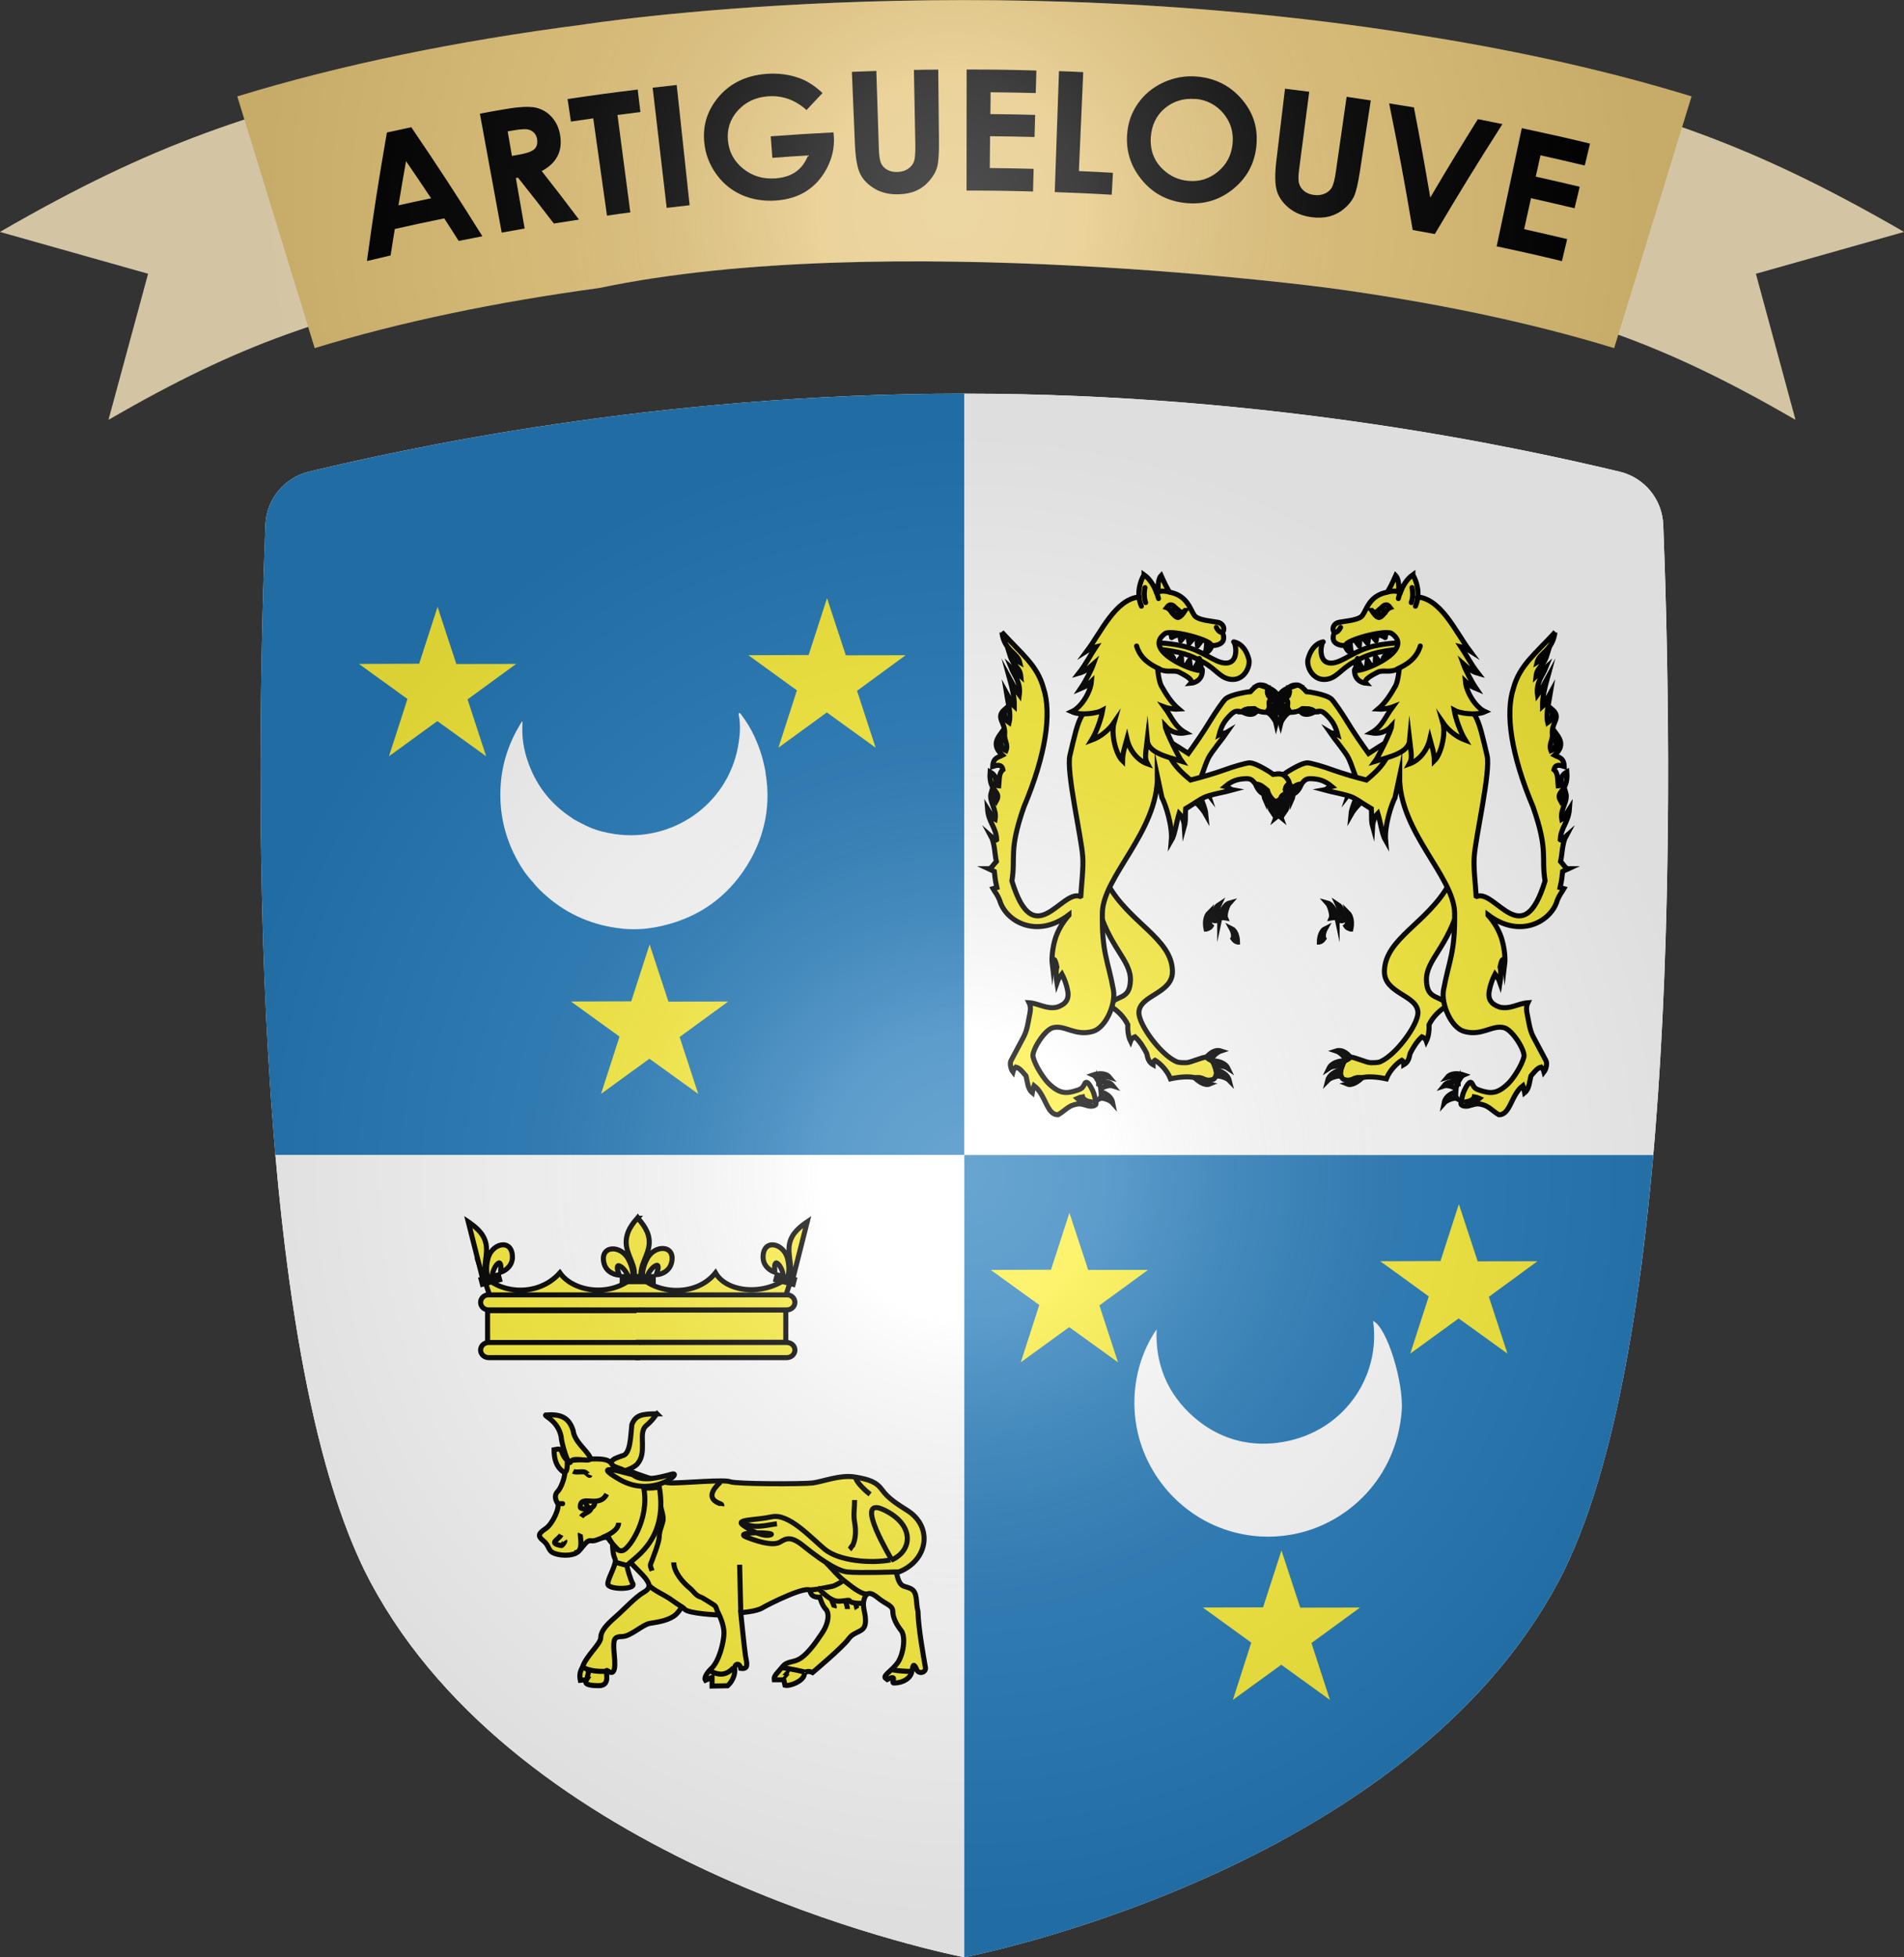 <?xml version="1.0" encoding="UTF-8"?><svg id="Website_Template" xmlns="http://www.w3.org/2000/svg" xmlns:xlink="http://www.w3.org/1999/xlink" viewBox="0 0 188.46 193.69"><rect x="0" y="0" width="188.46" height="193.69" fill="#333333" stroke="none"/><defs><radialGradient id="Dégradé_sans_nom_2" cx="95.45" cy="116.32" fx="95.45" fy="116.32" r="73.62" gradientUnits="userSpaceOnUse"><stop offset="0" stop-color="#fff" stop-opacity=".31"/><stop offset=".19" stop-color="#fff" stop-opacity=".25"/><stop offset=".6" stop-color="#6c6c6c" stop-opacity=".13"/><stop offset="1" stop-color="#000" stop-opacity=".13"/></radialGradient><radialGradient id="Dégradé_sans_nom_2-2" cx="94.23" cy="20.77" fx="94.23" fy="20.77" r="68.23" xlink:href="#Dégradé_sans_nom_2"/></defs><path d="m30.6,46.67c-2.46.59-4.23,2.74-4.33,5.26-.92,23.71-1.79,81.84,10.42,104.67,14.82,27.7,55.18,36.37,58.76,37.09,3.58-.72,43.93-9.39,58.76-37.09,12.21-22.83,11.35-80.96,10.42-104.67-.1-2.53-1.87-4.68-4.33-5.26-9.42-2.24-34.02-7.72-64.85-7.72s-55.43,5.48-64.85,7.72Z" style="fill:#fff;"/><path d="m95.45,38.95c-30.83,0-55.43,5.48-64.85,7.72-2.46.59-4.23,2.74-4.33,5.26-.54,13.75-1.05,39.07.99,62.37h68.19V38.95Z" style="fill:#267cbb;"/><path d="m27.26,114.3c1.48,16.89,4.3,32.71,9.43,42.3,14.82,27.7,55.18,36.37,58.76,37.09v-79.39H27.26Z" style="fill:#fff;"/><path d="m164.63,51.94c-.1-2.53-1.87-4.68-4.33-5.26-9.42-2.24-34.02-7.72-64.85-7.72v75.35h68.19c2.04-23.3,1.52-48.62.99-62.37Z" style="fill:#fff;"/><path d="m95.45,193.69s0,0,0,0c3.58-.72,43.93-9.39,58.76-37.09,5.13-9.59,7.95-25.42,9.43-42.3h-68.19v79.39Z" style="fill:#267cbb;"/><polygon points="105.85 120.02 107.71 125.67 113.63 125.67 108.82 129.18 110.66 134.81 105.83 131.33 101.04 134.81 102.87 129.14 98.07 125.67 104.03 125.65 105.85 120.02" style="fill:#fcef3c; fill-rule:evenodd;"/><polygon points="144.4 119.16 146.26 124.82 152.18 124.81 147.37 128.33 149.21 133.95 144.38 130.47 139.59 133.95 141.42 128.29 136.62 124.81 142.58 124.79 144.4 119.16" style="fill:#fcef3c; fill-rule:evenodd;"/><polygon points="126.84 153.43 128.7 159.09 134.62 159.08 129.81 162.59 131.64 168.22 126.82 164.74 122.03 168.22 123.85 162.55 119.06 159.08 125.02 159.06 126.84 153.43" style="fill:#fcef3c; fill-rule:evenodd;"/><polygon points="43.31 60.05 45.17 65.71 51.09 65.7 46.28 69.21 48.12 74.84 43.29 71.36 38.5 74.84 40.33 69.17 35.53 65.7 41.49 65.68 43.31 60.05" style="fill:#fcef3c; fill-rule:evenodd;"/><polygon points="81.86 59.19 83.72 64.85 89.64 64.84 84.83 68.36 86.67 73.99 81.84 70.5 77.05 73.99 78.88 68.32 74.08 64.84 80.04 64.82 81.86 59.19" style="fill:#fcef3c; fill-rule:evenodd;"/><polygon points="64.3 93.46 66.16 99.12 72.08 99.11 67.27 102.62 69.11 108.25 64.28 104.77 59.49 108.25 61.32 102.58 56.52 99.11 62.48 99.09 64.3 93.46" style="fill:#fcef3c; fill-rule:evenodd;"/><path d="m88.73,155.67c.36,1.54.71,1.19,1.42,1.54.71.36.47,1.3.71,2.25.04,1.68.57,4.57.73,5.5.16.54-.72.83-.9.15-.24-.47-.31-.43-.43.28-.12.71-.89,1.14-1.74,1.16-.45.06.47-.93-.7-.35l-.1-.08c-.49-.24.52-.73,1.12-1.56.59-.83.83-2.61.36-3.2-.47-.59-.83-1.3-.83-1.9s-.71-.71-1.42-1.3-1.19-.71-1.42.12c-.24.83.24,1.42.12,2.37-.12.95-1.07.71-1.66,1.54-.59.83-3.56,3.32-3.56,3.32,0,0-.71-.36-.83.24-.12.59-1.36,1.14-1.9,1.02l-.12-.54h-.95c-.06-.41.36-.71.83-1.3s1.07-.36,1.78-.83c.71-.47,1.42-1.42,2.13-2.49s.71-2.02.36-2.37-.59-1.19-.59-1.19c0,0-.83.12-.95-.59-.12-.71-4.15,1.3-4.74,1.66-.59.36-2.13.47-2.13.47,0,0,.36,3.56.47,4.27.12.71.36,1.36-.47,1.24-.12-.65-.71-.47-.59.18,0,.95-.71,1.54-.71,1.54l-1.54.03v-.86l-.66.29c-.12-.18.01-.58.54-1.12.83-.71,1.3-2.73,1.3-3.56s-.47-1.78-.47-1.78c0,0-3.08-.12-3.44-.59-.36-.47-.36.24-1.07.71s-1.66.59-2.37.71c-.71.12-1.9,1.3-2.73,1.3s-.83.36-.83,1.07.47,3.1-.59,2.33c-.47-.36.53,1.52-.95,1.46-.83,0-1.46-.12-1.16-.59l-.61.06c-.12-.59,0-.89.24-1.36.36-1.07,1.78-2.25,1.78-2.85s.47-1.19,1.42-2.02c.95-.83,2.02-2.02,2.85-2.49.83-.47.47-.95.12-1.42-.36-.47-3.2-3.2-3.56-3.79-.36-.59-1.19.24-1.78.12-.59-.12-.95,1.07-1.66,1.3-.71.24-1.66.12-2.13-.12-.47-.24-.36-.71-.95-1.19-.59-.47-.47-.71.24-1.19.71-.47,1.42-2.13,1.19-2.49s-.36-.83,0-1.19.71-1.42.71-1.9.36-1.19.83-1.19,2.96-.36,3.56.12c.59.47,4.74,2.13,6.16,2.13s5.22-.36,5.81-.12c.59.24,7.23.24,8.18.12.95-.12,2.73-.83,4.15-.59,1.42.24,2.13.47,2.73,1.3.59.83,1.54,1.42,2.49,2.02,2.61,1.66,2.02,5.1-1.07,6.16h0Z" style="fill:#fcef3c; fill-rule:evenodd; stroke:#000; stroke-miterlimit:10; stroke-width:.5px;"/><path d="m56.14,144.53c-.83-.83-.24-1.3-1.3-1.07,0,.95.24,1.66.83,2.13.59.47.47-.95.47-1.07h0Z" style="fill:#fcef3c; fill-rule:evenodd; stroke:#000; stroke-miterlimit:10; stroke-width:.5px;"/><path d="m88.26,154.37c2.13-.95,2.25-3.56-.83-4.98-3.08-1.42.95,5.1.83,4.98h0Z" style="fill:#fcef3c; fill-rule:evenodd; stroke:#000; stroke-miterlimit:10; stroke-width:.5px;"/><path d="m71.31,146.66c-.73.69-1.42,1.61-.07,2.13.16.06.23.08.21.25" style="fill:#fcef3c; fill-rule:evenodd; stroke:#000; stroke-miterlimit:10; stroke-width:.5px;"/><path d="m84.7,146.19c0,.46,1.03,1.39,1.42,1.69" style="fill:#fcef3c; fill-rule:evenodd; stroke:#000; stroke-miterlimit:10; stroke-width:.5px;"/><path d="m84.59,148.44c0,.85-.14,1.43,0,2.2.14.78.13,1.59-.18,2.28-.12.07-.19.29-.32.41" style="fill:#fcef3c; fill-rule:evenodd; stroke:#000; stroke-miterlimit:10; stroke-width:.5px;"/><path d="m66.69,154.61c0,.95.88,1.98,1.61,2.57.36.3.57.74,1.1.88.09.02,1.27.76,1.35.83.21.19.18.59.43.83" style="fill:#fcef3c; fill-rule:evenodd; stroke:#000; stroke-miterlimit:10; stroke-width:.5px;"/><path d="m64.2,156.86c.62.61,1.53.94,2.23,1.44.39.27.65.47,1.14.76" style="fill:#fcef3c; fill-rule:evenodd; stroke:#000; stroke-miterlimit:10; stroke-width:.5px;"/><path d="m81.8,154.67c.58.58,1.15,1.31,1.82,1.81.52.39,1.54,1.3,2.2,1.26" style="fill:#fcef3c; fill-rule:evenodd; stroke:#000; stroke-miterlimit:10; stroke-width:.5px;"/><path d="m79.96,157.34c.85,0,1.65-.22,2.47-.37.15-.03,1.04-.47,1-.6" style="fill:#fcef3c; fill-rule:evenodd; stroke:#000; stroke-miterlimit:10; stroke-width:.5px;"/><path d="m80.91,157.1c.53.53,1.14,1.13,1.75,1.31.54.16,1.38-.17,1.43,0,.06.19.69.25.9.25.02,0,.48,0,.42,0" style="fill:#fcef3c; fill-rule:evenodd; stroke:#000; stroke-miterlimit:10; stroke-width:.5px;"/><path d="m82.33,158.28c0,.28.3.61.24.84" style="fill:#fcef3c; fill-rule:evenodd; stroke:#000; stroke-miterlimit:10; stroke-width:.5px;"/><path d="m83.64,158.4c.12.23.24.59.24.83" style="fill:#fcef3c; fill-rule:evenodd; stroke:#000; stroke-miterlimit:10; stroke-width:.5px;"/><path d="m84.73,158.73c0,.08.05.4.1.48" style="fill:#fcef3c; fill-rule:evenodd; stroke:#000; stroke-miterlimit:10; stroke-width:.5px;"/><path d="m65.37,148.75c0,.56.38,1.26.24,1.81s-.35.94-.36,1.52c0,.53-.64,2.15-.84,2.67-.09.22.06.47.13.69" style="fill:#fcef3c; fill-rule:evenodd; stroke:#000; stroke-miterlimit:10; stroke-width:.5px;"/><path d="m61.23,150.69c0,.75-1.04,1.24-1.64,1.47" style="fill:#fcef3c; fill-rule:evenodd; stroke:#000; stroke-miterlimit:10; stroke-width:.5px;"/><path d="m60.05,147.85c-.75,1.51-2.65-.1-2.61,1.31,0,.23,1.46.35,1.43-.49" style="fill:#fcef3c; fill-rule:evenodd; stroke:#000; stroke-miterlimit:10; stroke-width:.5px;"/><path d="m58.51,149.15c0,.54-.66.49-.97.96" style="fill:#fcef3c; fill-rule:evenodd; stroke:#000; stroke-miterlimit:10; stroke-width:.5px;"/><path d="m56.73,145.6c.34.17.98-.06,1.24.12.14.09.38.39.44.24" style="fill:#fcef3c; fill-rule:evenodd; stroke:#000; stroke-miterlimit:10; stroke-width:.5px;"/><path d="m55.19,148.8c.33,0,.76,0,.75,0" style="fill:#fcef3c; fill-rule:evenodd; stroke:#000; stroke-miterlimit:10; stroke-width:.5px;"/><path d="m56.85,153.66c1.01,0,.52-1.75.59-1.9" style="fill:#fcef3c; fill-rule:evenodd; stroke:#000; stroke-miterlimit:10; stroke-width:.5px;"/><path d="m55.54,151.88c-.26.51-1.34.82.03,1.07.07.01.39-.39.33-.48" style="fill:#fcef3c; fill-rule:evenodd; stroke:#000; stroke-miterlimit:10; stroke-width:.5px;"/><line x1="73.32" y1="159.47" x2="73.21" y2="154.84" style="fill:#fcef3c; stroke:#000; stroke-miterlimit:10; stroke-width:.5px;"/><path d="m88.14,154.37c-1.9.36-5.1.12-6.52-1.07-1.42-1.19-3.56-3.56-5.22-3.2-1.66.36-3.67.24-2.85.83.83.59,2.02,1.19,2.73.95.71-.24-3.91-.36-2.37.24s2.73.83,3.32.47c.59-.36,1.07-.59,2.25.36,1.19.95,3.2,2.49,4.39,2.61,1.19.12,4.74,0,4.74,0h.29" style="fill:#fcef3c; fill-rule:evenodd; stroke:#000; stroke-miterlimit:10; stroke-width:.5px;"/><path d="m73.44,150.69c1.24.62,2.25.26,3.46.1" style="fill:#fcef3c; fill-rule:evenodd; stroke:#000; stroke-miterlimit:10; stroke-width:.5px;"/><path d="m63.72,147.26c.59,3.08-1.42,5.93-2.02,6.16-.59.24-1.07-.59-1.07-.59,0,0,0,.95.24,1.42.24.47-.71,1.9-.71,2.49s2.73.59,2.49,0c-.24-.36-.59-1.66-.59-1.78.24-.59,4.15-2.25,3.2-7.82-.36.12-.95.12-1.54.12h0Z" style="fill:#fcef3c; fill-rule:evenodd; stroke:#000; stroke-miterlimit:10; stroke-width:.5px;"/><path d="m88.38,165.25c.51.1,1.27.15,1.78.15" style="fill:#fcef3c; fill-rule:evenodd; stroke:#000; stroke-miterlimit:10; stroke-width:.5px;"/><path d="m77.47,165.99c.12.1.52-.61.69-.54" style="fill:#fcef3c; fill-rule:evenodd; stroke:#000; stroke-miterlimit:10; stroke-width:.5px;"/><path d="m77.47,165.04c.19,0,2.39.4,2.33.5" style="fill:#fcef3c; fill-rule:evenodd; stroke:#000; stroke-miterlimit:10; stroke-width:.5px;"/><path d="m70.36,165.39c.95.47,1.58.34,2.26-.36" style="fill:#fcef3c; fill-rule:evenodd; stroke:#000; stroke-miterlimit:10; stroke-width:.5px;"/><path d="m57.79,165.04c.67.34,1.41.36,2.14.36" style="fill:#fcef3c; fill-rule:evenodd; stroke:#000; stroke-miterlimit:10; stroke-width:.5px;"/><path d="m58.15,165.16c.23.47-.07.59,0,.96" style="fill:#fcef3c; fill-rule:evenodd; stroke:#000; stroke-miterlimit:10; stroke-width:.5px;"/><line x1="60.94" y1="154.61" x2="62" y2="154.9" style="fill:#fcef3c; stroke:#000; stroke-miterlimit:10; stroke-width:.5px;"/><path d="m62.66,145.95c.83.71,2.49.3,3.79-.06,1.3-.36-1.78,2.43-5.1.53-3.32-1.9,1.19-.47,1.3-.47h0Z" style="fill:#fcef3c; fill-rule:evenodd; stroke:#000; stroke-miterlimit:10; stroke-width:.5px;"/><path d="m65.03,139.91c-1.48,0-2.13.12-2.49,1.07-.12,1.07-.12,2.96-.95,3.08-.65.24-1.07.36-1.07.71,0,.41,1.01.53,1.3.77.47-.12,1.07-.41,1.3-.71.47-.59.47-1.19.47-1.96,0-.59-.12-1.36.36-1.78.71-.59.95-1.07,1.07-1.19h0Z" style="fill:#fcef3c; fill-rule:evenodd; stroke:#000; stroke-miterlimit:10; stroke-width:.5px;"/><path d="m54,140.03c1.42-.12,2.31.18,2.73,1.54.12,1.07,1.3,1.9,1.66,2.61.36.71-1.66-.12-1.9.47-.24.59-.95-2.02-.95-2.49-.3-1.54-1.66-2.02-1.54-2.13h0Z" style="fill:#fcef3c; fill-rule:evenodd; stroke:#000; stroke-miterlimit:10; stroke-width:.5px;"/><path d="m57.91,148.62c.18.41.36.6.36.6" style="fill:#fcef3c; fill-rule:evenodd; stroke:#000; stroke-miterlimit:10; stroke-width:.5px;"/><polyline points="63.4 132.97 48.26 132.97 48.26 129.7 63.4 129.7" style="fill:#fcef3c; fill-rule:evenodd; stroke:#000; stroke-linecap:round; stroke-linejoin:round; stroke-width:.5px;"/><polyline points="63 132.83 77.78 132.83 77.78 129.64 63 129.64" style="fill:#fcef3c; fill-rule:evenodd; stroke:#000; stroke-linecap:round; stroke-linejoin:round; stroke-width:.5px;"/><path d="m62.97,129.63h14.9c.45,0,.81-.33.81-.75s-.36-.75-.81-.75h-14.9" style="fill:#fcef3c; fill-rule:evenodd; stroke:#000; stroke-linecap:round; stroke-linejoin:round; stroke-width:.5px;"/><path d="m62.97,134.35h14.9c.45,0,.81-.33.81-.75s-.36-.75-.81-.75h-14.9" style="fill:#fcef3c; fill-rule:evenodd; stroke:#000; stroke-linecap:round; stroke-linejoin:round; stroke-width:.5px;"/><path d="m63.28,129.63h-14.9c-.45,0-.81-.33-.81-.75s.36-.75.81-.75h14.9" style="fill:#fcef3c; fill-rule:evenodd; stroke:#000; stroke-linecap:round; stroke-linejoin:round; stroke-width:.5px;"/><path d="m63.28,134.35h-14.9c-.45,0-.81-.33-.81-.75s.36-.75.81-.75h14.9" style="fill:#fcef3c; fill-rule:evenodd; stroke:#000; stroke-linecap:round; stroke-linejoin:round; stroke-width:.5px;"/><path d="m48.45,128.14h29.35l.72-2.18c-2.35,2.36-6.52,2.08-7.7,0-2.08,2.61-6.41,1.99-7.7,0-2.28,2.55-6.33,1.97-7.7,0-2.3,2.57-6.31,1.97-7.7,0l.73,2.18Z" style="fill:#fcef3c; fill-rule:evenodd; stroke:#000; stroke-miterlimit:10; stroke-width:.5px;"/><path d="m63.58,126.31c.01-.6.16-1.15.44-1.68.72-1.52,2.92-1.48,2.44.37-.18.68-.79,1.09-1.51,1.15.05-.18.34-.82.11-.94-.37.01-.83.65-.94.96-.02.04-.01.09-.03.14" style="fill:#fcef3c; fill-rule:evenodd; stroke:#000; stroke-miterlimit:10; stroke-width:.5px;"/><path d="m62.67,126.35c-.01-.6-.16-1.15-.44-1.68-.72-1.52-2.92-1.48-2.44.37.18.68.79,1.09,1.51,1.15-.05-.18-.34-.82-.11-.94.37.01.83.65.94.96.02.04.01.09.03.14" style="fill:#fcef3c; fill-rule:evenodd; stroke:#000; stroke-miterlimit:10; stroke-width:.5px;"/><path d="m63.08,120.56c-.76.82-1.27,1.77-1.05,2.88.12.61.42,1.18.62,1.77.13.37.16.76.15,1.15h.64c-.03-.39.04-.77.15-1.15.2-.59.5-1.16.62-1.77.23-1.15-.31-2.01-1.05-2.87l-.04-.06-.04.05Z" style="fill:#fcef3c; fill-rule:evenodd; stroke:#000; stroke-miterlimit:10; stroke-width:.5px;"/><rect x="61.59" y="126.33" width="3.07" height=".5" style="fill:#fcef3c; stroke:#000; stroke-miterlimit:10; stroke-width:.5px;"/><path d="m48.27,126.41c-.14-.58-.14-1.16,0-1.74.31-1.65,2.45-2.18,2.45-.26,0,.71-.48,1.25-1.17,1.5,0-.19.12-.88-.14-.94-.35.11-.64.84-.67,1.17,0,.05.01.09,0,.14" style="fill:#fcef3c; fill-rule:evenodd; stroke:#000; stroke-miterlimit:10; stroke-width:.5px;"/><path d="m47.78,126.56l.37-.08c-.13-.37-.16-.76-.15-1.15.04-.63.19-1.25.15-1.87-.07-1.17-.82-1.87-1.74-2.51l-.06-.04,1.43,5.65Z" style="fill:#fcef3c; fill-rule:evenodd; stroke:#000; stroke-miterlimit:10; stroke-width:.5px;"/><rect x="47.65" y="126.37" width="1.76" height=".5" transform="translate(-30.63 16.53) rotate(-14.75)" style="fill:#fcef3c; stroke:#000; stroke-miterlimit:10; stroke-width:.5px;"/><path d="m77.98,126.41c.14-.58.14-1.16,0-1.74-.31-1.65-2.45-2.18-2.45-.26,0,.71.48,1.25,1.17,1.5,0-.19-.12-.88.14-.94.35.11.64.84.67,1.17,0,.05-.01.09,0,.14" style="fill:#fcef3c; fill-rule:evenodd; stroke:#000; stroke-miterlimit:10; stroke-width:.5px;"/><path d="m78.47,126.56l-.37-.08c.13-.37.16-.76.15-1.15-.04-.63-.19-1.25-.15-1.87.07-1.17.82-1.87,1.74-2.51l.06-.04-1.43,5.65Z" style="fill:#fcef3c; fill-rule:evenodd; stroke:#000; stroke-miterlimit:10; stroke-width:.5px;"/><rect x="77.47" y="125.74" width=".5" height="1.76" transform="translate(-64.52 169.55) rotate(-75.25)" style="fill:#fcef3c; stroke:#000; stroke-miterlimit:10; stroke-width:.5px;"/><path d="m143.45,87.47c-2.15,3.89-6.36,5.39-6.42,8.64-.04,2.24,3.28,2.34,3.32,4.09.02,1.19-2.13,4.15-3.69,4.85-.26.13-.71.11-1.01.11-.4,0-1.66-.59-1.97-.54-.21.12-.31.21-.51.3-.27.22-.4.8-.5,1.15-.06.23.13.68.35.75.4.14.68.07,1.04-.1.24-.11.53.01.78-.07.49-.16,1.53-.08,2.38.11.35-.9,1.14-1.61,1.54-1.84.14.07.19.33.19.44.58-.33.54-.95.65-1.16.24-.46.62-1.13,1.14-1.6.17.06.36.2.44.43.22-.44.3-1.11.27-1.63.38-.77,1.06-1.47,1.87-1.9-.71-1.08-2.07-.46-2.13-2.47-.07-2.07,2.17-3.25,3.31-7.69.23-.57,1.23-.87-1.05-1.88Z" style="fill:#fcef3c; fill-rule:evenodd; stroke:#000; stroke-miterlimit:10; stroke-width:.5px;"/><path d="m133.66,104.62c-.16.14-.28.29-.48.29-.01-.27-.55-.79-.92-.91.52-.17,1.05.18,1.4.61Z" style="fill:#fcef3c; fill-rule:evenodd; stroke:#000; stroke-miterlimit:10; stroke-width:.5px;"/><path d="m133.11,104.98c-.16.21-.22.4-.3.62-.18-.18-.93-.12-1.26.1.26-.54,1.04-.74,1.56-.72Z" style="fill:#fcef3c; fill-rule:evenodd; stroke:#000; stroke-miterlimit:10; stroke-width:.5px;"/><path d="m132.73,105.88c-.05.29-.06.45.02.64-.21-.13-1.05.1-1.33.39.15-.59.81-.92,1.31-1.03Z" style="fill:#fcef3c; fill-rule:evenodd; stroke:#000; stroke-miterlimit:10; stroke-width:.5px;"/><path d="m134.82,106.65c-.22-.01-.46-.06-.72.07-.03.25-.4.48-.73.56.43.18,1.11-.26,1.45-.63Z" style="fill:#fcef3c; fill-rule:evenodd; stroke:#000; stroke-miterlimit:10; stroke-width:.5px;"/><path d="m141.19,74.05c-1.3-1.65-.13-3.14-5.73.51-.75-1.04-1.47-2.08-2.15-3.2-.42-.69-1.29-1.99-1.54-2.2-.57-.48-2.41-.72-2.46-.72-.34-.36-.66-.75-1.15-.65-.21.02-.45.09-.58.26,0,.16,0,.24.03.38.05.29-.21.58-.36.75.28.24.2.5.15.75.05.24.17.41.29.56.49,0,.81-.07,1.22-.37.47-.01,1.07.09,1.2.33.45-.07.68-.21,1.18.3.52.52.87.97,1.12,1.96-.38-.2-.54-.11-.79-.26.4.59,1.54,1.94,1.85,2.56.34.68.79,2.15.82,2.2-.26.46-.65.87-.83,1.43.31-.4.73-.61,1.11-.65-.26.87-.8,1.91-.86,2.65.7-1.25,2.42-2.43,3.05-2.72l4.42-3.87Z" style="fill:#fcef3c; fill-rule:evenodd; stroke:#000; stroke-miterlimit:10; stroke-width:.5px;"/><path d="m127.58,68.06c.04.22.1.41.02.62-.22-.11-.87.2-1.13.52.1-.6.61-.98,1.11-1.14Z" style="fill:#fcef3c; fill-rule:evenodd; stroke:#000; stroke-miterlimit:10; stroke-width:.5px;"/><path d="m127.27,69.17c.23.2.22.4.17.63-.24-.06-.87.37-1.07.74,0-.61.44-1.1.9-1.37Z" style="fill:#fcef3c; fill-rule:evenodd; stroke:#000; stroke-miterlimit:10; stroke-width:.5px;"/><path d="m127.41,69.92c.09.27.18.4.28.56-.24.02-.84.72-.94,1.14-.16-.58.28-1.29.65-1.69Z" style="fill:#fcef3c; fill-rule:evenodd; stroke:#000; stroke-miterlimit:10; stroke-width:.5px;"/><path d="m130.13,70.44c-.12-.16-.28-.23-.49-.27-.09.23-.51.36-.85.34.37.31.91.18,1.33-.07Z" style="fill:#fcef3c; fill-rule:evenodd; stroke:#000; stroke-miterlimit:10; stroke-width:.5px;"/><path d="m153.94,62.55c-1.94,2.14-3.53,3.28-4.14,5.56-.8,2.44-.28,6.48,1.95,11.76,1.52,4.36.79,4.88,1.18,7.31-2.18,7.17-4.87.85-6.74,1.52-.03-.02-.05-.04-.08-.05-.07-1.26-.27-2.69-.19-3.87.12-1.89,1.65-8.44,1.27-10.02-.89-3.77-1.09-5.06-3.49-5.05l-5.49,1.8c-.41,3.12-1.13,4.18-2.96,5.68-1.16-.3-2.29-.62-3.44-1.03-.7-.26-2.1-.68-2.41-.67-.71.02-2.3,1.1-2.34,1.14-.47-.05-.93-.13-1.26.28-.15.17-.31.38-.32.6.09.12.13.18.23.28.19.2.15.61.12.84.35,0,.43.25.52.48.17.15.35.2.53.24.39-.34.61-.62.76-1.14.36-.33.89-.68,1.13-.57.32-.36.42-.63,1.1-.58.69.05,1.22.16,1.95.77-.41.1-.49.29-.77.34.64.18,2.27.46,2.85.74.64.3,1.8,1.15,1.84,1.16.05.54-.04,1.14.12,1.71.03-.53.24-.99.52-1.28.27.86.4,2.06.77,2.69-.13-1.47.58-3.6.93-4.26l.45-2.11c-.04,5.49,5.38,9.9,5.45,13.53.05,3.99-.55,4.63-1.1,7.63-.25,1.37.75,3.71,2.02,4.08,1.78.52,2.82-.69,4-.35.83.24,2.09,2.28,1.94,2.88-.23.92-1.1,2.19-1.53,2.61-1.11,1.09-1.8,1.05-2.91.67-.45-.15-.5-.3-.69-.65-.22-.42-.63.4-.72.6-.03.06-.05.11-.08.16-.15.32-.23.8-.3,1.14-.09.38.53.38.76.32.62-.15.74-.31,1.45-.1.55.16.92.59,1.39.88.05.03.1.06.15.09,1.14.04,1.2-1.97,2.38-2.87.07.19.14.43.18.69.46-.37.48-1.17.62-1.66.3-.34.59-.77,1-.87.15.15.23.25.29.48.24-.31.32-.9.19-1.12-.32-.6-1.06-2-1.26-2.37-.32-.62-.42-1.32-.55-2-.09-.45-.2-.91.02-1.36-.98.07-1.69.65-2.72.45-.5-.15-1.3-.5-1.11-1.57.14-.79.38-1.32.58-1.71.14.18.35.42.5.86.09-.53.11-1.19,0-1.56.04-.2.15-.69.27-.76.1.13.17.27.19.45.06-.49,0-1.39-.25-2.32-.25-.93-.82-1.87-1.4-2.5v-.04c3.2,2.43,6.25.63,6.84-1.4.27-.67.45-.8.67-1.19l-.38-.11c.22-.96.18-1.1.25-1.59l.58-.27c-.29,0-.49-.42-.78-.72.18-.84.16-1.82.54-2.52-.21.18-.45.49-.57.38.05-1.27.81-1.68.91-3.11-.25.38-.4.91-.76,1.09-.19-1.06.66-1.75.39-2.66l-.5.85c-.6-1.05.78-.82.61-2.89-1.02.57-.21,1.34-.86,1.38-.07-.57.03-1.24-.41-1.6.12-.62.66-.43,1.01-.32-.04-.9-.56-.89-.96-1.11.95-.86.63-1.51.18-2.13-.08.61.17,1.4-.53,1.68-.26-.65.2-1,.13-1.67-.1-1.14.95-1.6-.02-2.43.05.59.08.97-.43,1.32-.22-.89.11-1.96.27-2.97-.26.46-.46,1.06-.79,1.36-.02-.89.22-1.84.48-2.79-.32.58-.63,1.21-.97,1.66-.16-1.25.48-1.86.82-2.71l-.97.87c.1-.95.71-.9,1.09-2.13-.36.33-.7.6-.99.76.23-.98,1.53-1.14,1.77-2.98Z" style="fill:#fcef3c; fill-rule:evenodd; stroke:#000; stroke-miterlimit:10; stroke-width:.5px;"/><path d="m125.49,77.51c.15.15.3.25.35.48-.23.07-.58.76-.61,1.19-.25-.54-.05-1.2.25-1.67Z" style="fill:#fcef3c; fill-rule:evenodd; stroke:#000; stroke-miterlimit:10; stroke-width:.5px;"/><path d="m125.84,78.61c.29,0,.39.17.48.38-.22.12-.49.9-.44,1.33-.34-.48-.25-1.18-.03-1.7Z" style="fill:#fcef3c; fill-rule:evenodd; stroke:#000; stroke-miterlimit:10; stroke-width:.5px;"/><path d="m126.37,79.1c.22.15.35.19.53.25-.18.18-.27,1.15-.12,1.54-.44-.35-.48-1.22-.41-1.79Z" style="fill:#fcef3c; fill-rule:evenodd; stroke:#000; stroke-miterlimit:10; stroke-width:.5px;"/><path d="m128.8,77.63c-.19-.04-.35.02-.53.12.05.25-.21.64-.48.86.46,0,.82-.49,1.01-.98Z" style="fill:#fcef3c; fill-rule:evenodd; stroke:#000; stroke-miterlimit:10; stroke-width:.5px;"/><path d="m133.7,91.94c-.19-.07-.37-.11-.48-.29.2-.16.28-.95.17-1.36.41.4.44,1.09.32,1.65Z" style="fill:#fcef3c; fill-rule:evenodd; stroke:#000; stroke-miterlimit:10; stroke-width:.5px;"/><path d="m133,91.07c-.27.12-.42,0-.57-.15.16-.2.15-1.04-.03-1.42.47.3.62.98.6,1.56Z" style="fill:#fcef3c; fill-rule:evenodd; stroke:#000; stroke-miterlimit:10; stroke-width:.5px;"/><path d="m132.35,90.84c-.26-.05-.39-.03-.57,0,.11-.24-.13-1.18-.4-1.48.52.14.85.92.97,1.49Z" style="fill:#fcef3c; fill-rule:evenodd; stroke:#000; stroke-miterlimit:10; stroke-width:.5px;"/><path d="m130.59,93.22c.19-.04.32-.16.45-.34-.13-.21-.02-.68.16-1-.42.2-.6.8-.61,1.34Z" style="fill:#fcef3c; fill-rule:evenodd; stroke:#000; stroke-miterlimit:10; stroke-width:.5px;"/><path d="m138.9,63.61s-1.9-.03-3.58.51-2.8,1.69-3.83,1.47-.73-1.94-.52-2.07c0,0-1.08.09-1.5,1.71-.18.71.43,2.03,1.61,2.01,1.18-.02,1.59-1.02,2.93-1.73,1.22-.65,2.04-1.05,4.98-1.32l-.09-.59Z" style="fill:#fcef3c; fill-rule:evenodd; stroke:#000; stroke-linecap:round; stroke-linejoin:round; stroke-width:.5px;"/><path d="m134.28,66.22s-.23-.47.09-1.06c0,0,.21.75.71,1.19,0,0-.59.43-.8-.13Z" style="fill:#fcef3c; fill-rule:evenodd; stroke:#000; stroke-linecap:round; stroke-linejoin:round; stroke-width:.5px;"/><path d="m135.22,66.31l.12-1.01s.41.73.64.82l-.76.19Z" style="fill:#fcef3c; fill-rule:evenodd; stroke:#000; stroke-linecap:round; stroke-linejoin:round; stroke-width:.5px;"/><polygon points="136.15 64.97 136.85 65.89 136.09 66.14 136.09 66.14 136.15 64.97" style="fill:#fcef3c; fill-rule:evenodd; stroke:#000; stroke-linecap:round; stroke-linejoin:round; stroke-width:.5px;"/><path d="m136.94,65.61s-.12-.45.06-.62c.18-.18.25-.42.25-.42,0,0,.45.44.45.72l-.73.31" style="fill:#fcef3c; fill-rule:evenodd; stroke:#000; stroke-linecap:round; stroke-linejoin:round; stroke-width:.5px;"/><path d="m133.14,63.88s.08.53.66.77c0,0-.25-.73-.1-1.43,0,0-.7.08-.56.67Z" style="fill:#fcef3c; fill-rule:evenodd; stroke:#000; stroke-linecap:round; stroke-linejoin:round; stroke-width:.5px;"/><path d="m133.91,63.09l.64.85s.05-.96.19-1.18l-.83.33Z" style="fill:#fcef3c; fill-rule:evenodd; stroke:#000; stroke-linecap:round; stroke-linejoin:round; stroke-width:.5px;"/><path d="m136.34,62.43s.12.44.36.48.41.19.41.19c0,0,.16-.65.02-.88l-.76.2" style="fill:#fcef3c; fill-rule:evenodd; stroke:#000; stroke-linecap:round; stroke-linejoin:round; stroke-width:.5px;"/><polygon points="135.38 63.68 135.54 62.6 134.72 62.9 134.72 62.9 135.38 63.68" style="fill:#fcef3c; fill-rule:evenodd; stroke:#000; stroke-linecap:round; stroke-linejoin:round; stroke-width:.5px;"/><polygon points="136.21 63.41 136.37 62.34 135.55 62.63 135.55 62.63 136.21 63.41" style="fill:#fcef3c; fill-rule:evenodd; stroke:#000; stroke-linecap:round; stroke-linejoin:round; stroke-width:.5px;"/><path d="m139.85,56.87c-.64.45-1.02,1.19-1.23,1.72-.06-.02-.12-.04-.19-.05.12-1.19-.28-1.59-.28-1.59,0,0-.07.15-.28.62s-.54,1.02-.54,1.02c-.12.03-.24.06-.38.1-1.64.5-1.75,2-2.23,2.35-.48.35-1.52.42-2.17.54s-.75.84-.44.98c-.05.08-.21.38-.13.74.14.58,1.17.68,1.24.49.19-.49,3.72-1.46,4.5-1.12,2.16,1.48-1.72,3.37-3.19,3.66-.38.09-.3-.17-.3-.17,0,0-.16-.05-.16.18-.01,1.2,1.15,1.28,1.15,1.28-.32-.36.64-.84,1.15-1.1.52-.26,1.17.09,1.97-.31.05,0,.11-.01.16-.02-.07.56-.13,1.13-.35,1.65-.48.86-1.03,1.73-1.76,2.34.35.03,1.03-.06,1.45-.22-.75,1.01-.99,1.91-2.12,2.56.68.13,1.43-.01,2.03-.68-.05.52-1.38,3.15-1.64,3.5,1.51-.46,3.31-.85,3.42-2.09.17,1.46.27,1.78-.04,2.35,1-.35,1.78-1.34,2.04-2.47.22.83.43,1.34.44,2.16.65-.63,1.17-2.64.84-3.79.48.7,1.28,1.4,2.23,1.75-.48-.78-.95-2.09-1.1-2.96.5.28,2.13.56,3.06.14-.95-.43-1.86-1.93-1.95-2.98.43.42.67.52,1.07.69-.49-.72-1.07-1.85-1.28-2.44.6.53.86.76,1.46.93-.72-.92-1.17-1.84-1.69-2.62.22.05.62.22.84.36-1.33-1.78-2.78-5.07-5.11-5.29.12-1.23-.49-2.18-.49-2.18Z" style="fill:#fcef3c; fill-rule:evenodd; stroke:#000; stroke-miterlimit:10; stroke-width:.5px;"/><path d="m137.33,58.58c.48-.11.84-.1,1.09-.05" style="fill:#fcef3c; fill-rule:evenodd; stroke:#000; stroke-linecap:round; stroke-linejoin:round; stroke-width:.5px;"/><path d="m132.69,62.08s-.28.6-.59.46" style="fill:#fcef3c; fill-rule:evenodd; stroke:#000; stroke-linecap:round; stroke-linejoin:round; stroke-width:.5px;"/><path d="m139.76,58.15s.19.81-.07,1.48" style="fill:#fcef3c; fill-rule:evenodd; stroke:#000; stroke-linecap:round; stroke-linejoin:round; stroke-width:.5px;"/><path d="m138.41,59.23s.06-.27.21-.64" style="fill:#fcef3c; fill-rule:evenodd; stroke:#000; stroke-linecap:round; stroke-linejoin:round; stroke-width:.5px;"/><path d="m138.33,66.19c.89-.41,1.87-1,2.25-2.26" style="fill:#fcef3c; fill-rule:evenodd; stroke:#000; stroke-linecap:round; stroke-linejoin:round; stroke-width:.5px;"/><path d="m140.34,59.06c-.03.3-.1.61-.24.93" style="fill:#fcef3c; fill-rule:evenodd; stroke:#000; stroke-linecap:round; stroke-linejoin:round; stroke-width:.5px;"/><path d="m135.77,60.41c.71.75,1.11-1.27,1.84-.28-.44.15-.66.91-1.13.98-.28-.05-.52-.41-.71-.7Z" style="fill:#fcef3c; fill-rule:evenodd; stroke:#000; stroke-miterlimit:10; stroke-width:.5px;"/><path d="m137.07,60.54c0,.15-.15.27-.34.27-.19,0-.34-.12-.35-.27,0-.15.15-.27.34-.28.19,0,.34.12.35.27h-.34s.34,0,.34,0Z" style="fill:#fcef3c; fill-rule:evenodd; stroke:#000; stroke-miterlimit:10; stroke-width:.5px;"/><path d="m144.88,106.38c-.25.11-.35.38-.41.47-.13-.23-.84-.36-1.21-.25.37-.45,1.13-.39,1.62-.22Z" style="fill:#fcef3c; fill-rule:evenodd; stroke:#000; stroke-miterlimit:10; stroke-width:.5px;"/><path d="m144.33,107.15c-.04.1-.2.41-.22.64-.14-.23-.85-.45-1.21-.33.35-.45.94-.47,1.43-.3Z" style="fill:#fcef3c; fill-rule:evenodd; stroke:#000; stroke-miterlimit:10; stroke-width:.5px;"/><path d="m144.05,108.08c0,.3.02.43.16.63-.22-.12-1.01.14-1.28.45.11-.59.62-.94,1.11-1.08Z" style="fill:#fcef3c; fill-rule:evenodd; stroke:#000; stroke-miterlimit:10; stroke-width:.5px;"/><path d="m146.45,108.7c-.17-.08-.38-.14-.52-.16-.05.25-.45.44-.78.5.41.22.93,0,1.3-.34Z" style="fill:#fcef3c; fill-rule:evenodd; stroke:#000; stroke-miterlimit:10; stroke-width:.5px;"/><path d="m109.63,87.47c2.15,3.89,6.36,5.39,6.42,8.64.04,2.24-3.28,2.34-3.32,4.09-.02,1.19,2.13,4.15,3.69,4.85.26.13.71.11,1.01.11.4,0,1.66-.59,1.97-.54.21.12.31.21.51.3.27.22.4.8.5,1.15.06.23-.13.68-.35.75-.4.14-.68.07-1.04-.1-.24-.11-.53.01-.78-.07-.49-.16-1.53-.08-2.38.11-.35-.9-1.14-1.61-1.54-1.84-.14.07-.19.33-.19.44-.58-.33-.54-.95-.65-1.16-.24-.46-.62-1.13-1.14-1.6-.17.06-.36.2-.44.43-.22-.44-.3-1.11-.27-1.63-.38-.77-1.05-1.47-1.87-1.9.71-1.08,2.07-.46,2.13-2.47.07-2.07-2.17-3.25-3.31-7.69-.23-.57-1.23-.87,1.05-1.88Z" style="fill:#fcef3c; fill-rule:evenodd; stroke:#000; stroke-miterlimit:10; stroke-width:.5px;"/><path d="m119.43,104.62c.16.14.28.29.48.29.01-.27.55-.79.92-.91-.52-.17-1.05.18-1.4.61Z" style="fill:#fcef3c; fill-rule:evenodd; stroke:#000; stroke-miterlimit:10; stroke-width:.5px;"/><path d="m119.97,104.98c.16.21.22.4.3.62.18-.18.93-.12,1.26.1-.26-.54-1.04-.74-1.56-.72Z" style="fill:#fcef3c; fill-rule:evenodd; stroke:#000; stroke-miterlimit:10; stroke-width:.5px;"/><path d="m120.36,105.88c.05.29.06.45-.02.64.21-.13,1.05.1,1.33.39-.15-.59-.81-.92-1.31-1.03Z" style="fill:#fcef3c; fill-rule:evenodd; stroke:#000; stroke-miterlimit:10; stroke-width:.5px;"/><path d="m118.26,106.65c.22-.01.46-.06.72.07.03.25.4.48.73.56-.43.18-1.11-.26-1.45-.63Z" style="fill:#fcef3c; fill-rule:evenodd; stroke:#000; stroke-miterlimit:10; stroke-width:.5px;"/><path d="m111.89,74.05c1.3-1.65.13-3.14,5.73.51.75-1.04,1.47-2.08,2.15-3.2.42-.69,1.29-1.99,1.54-2.2.57-.48,2.41-.72,2.46-.72.34-.36.66-.75,1.15-.65.21.02.45.09.58.26,0,.16,0,.24-.03.38-.05.29.21.58.36.75-.28.24-.2.5-.15.75-.05.24-.17.41-.29.56-.49,0-.81-.07-1.22-.37-.47-.01-1.07.09-1.2.33-.45-.07-.68-.21-1.18.3-.52.52-.87.97-1.12,1.96.38-.2.54-.11.79-.26-.4.59-1.54,1.94-1.85,2.56-.34.68-.79,2.15-.82,2.2.26.46.65.87.83,1.43-.31-.4-.73-.61-1.11-.65.26.87.8,1.91.86,2.65-.7-1.25-2.42-2.43-3.05-2.72l-4.42-3.87Z" style="fill:#fcef3c; fill-rule:evenodd; stroke:#000; stroke-miterlimit:10; stroke-width:.5px;"/><path d="m125.5,68.06c-.04.22-.1.41-.02.62.22-.11.87.2,1.13.52-.1-.6-.61-.98-1.11-1.14Z" style="fill:#fcef3c; fill-rule:evenodd; stroke:#000; stroke-miterlimit:10; stroke-width:.5px;"/><path d="m125.81,69.17c-.23.2-.22.4-.17.63.24-.06.87.37,1.07.74,0-.61-.44-1.1-.9-1.37Z" style="fill:#fcef3c; fill-rule:evenodd; stroke:#000; stroke-miterlimit:10; stroke-width:.5px;"/><path d="m125.67,69.92c-.09.27-.18.4-.28.56.24.02.84.72.93,1.14.16-.58-.28-1.29-.65-1.69Z" style="fill:#fcef3c; fill-rule:evenodd; stroke:#000; stroke-miterlimit:10; stroke-width:.5px;"/><path d="m122.95,70.44c.12-.16.28-.23.49-.27.09.23.51.36.85.34-.37.31-.91.18-1.33-.07Z" style="fill:#fcef3c; fill-rule:evenodd; stroke:#000; stroke-miterlimit:10; stroke-width:.5px;"/><path d="m99.15,62.55c1.94,2.14,3.53,3.28,4.14,5.56.8,2.44.28,6.48-1.95,11.76-1.52,4.36-.79,4.88-1.18,7.31,2.18,7.17,4.87.85,6.74,1.52.03-.02.05-.04.08-.05.07-1.26.27-2.69.19-3.87-.12-1.89-1.65-8.44-1.27-10.02.89-3.77,1.09-5.06,3.49-5.05l5.49,1.8c.41,3.12,1.13,4.18,2.96,5.68,1.16-.3,2.29-.62,3.44-1.03.7-.26,2.1-.68,2.41-.67.71.02,2.3,1.1,2.34,1.14.47-.05.93-.13,1.26.28.15.17.31.38.32.6-.09.12-.13.18-.23.28-.19.2-.15.61-.12.84-.35,0-.43.25-.52.48-.17.15-.35.2-.53.24-.39-.34-.61-.62-.76-1.14-.36-.33-.89-.68-1.13-.57-.32-.36-.42-.63-1.1-.58-.69.05-1.22.16-1.95.77.41.1.49.29.77.34-.64.18-2.27.46-2.85.74-.64.3-1.8,1.15-1.84,1.16-.05.54.04,1.14-.12,1.71-.03-.53-.24-.99-.52-1.28-.27.86-.4,2.06-.77,2.69.13-1.47-.58-3.6-.93-4.26l-.45-2.11c.04,5.49-5.38,9.9-5.45,13.53-.05,3.99.55,4.63,1.1,7.63.25,1.37-.75,3.71-2.02,4.08-1.78.52-2.82-.69-4-.35-.83.24-2.09,2.28-1.94,2.88.23.92,1.1,2.19,1.53,2.61,1.11,1.09,1.8,1.05,2.91.67.45-.15.5-.3.69-.65.22-.42.63.4.72.6.03.06.05.11.08.16.15.32.23.8.3,1.14.09.38-.53.38-.76.32-.62-.15-.74-.31-1.45-.1-.55.16-.92.59-1.39.88-.05.03-.1.06-.15.09-1.14.04-1.2-1.97-2.38-2.87-.07.19-.14.43-.18.69-.46-.37-.48-1.17-.62-1.66-.3-.34-.59-.77-1-.87-.15.15-.23.25-.29.48-.24-.31-.32-.9-.19-1.12.32-.6,1.06-2,1.26-2.37.32-.62.42-1.32.55-2,.09-.45.2-.91-.02-1.36.98.07,1.69.65,2.72.45.5-.15,1.3-.5,1.11-1.57-.14-.79-.38-1.32-.58-1.71-.14.18-.35.42-.5.86-.09-.53-.11-1.19,0-1.56-.04-.2-.15-.69-.27-.76-.1.13-.17.27-.19.45-.06-.49,0-1.39.25-2.32.25-.93.82-1.87,1.4-2.5v-.04c-3.2,2.43-6.25.63-6.84-1.4-.27-.67-.45-.8-.67-1.19l.38-.11c-.22-.96-.18-1.1-.25-1.59l-.58-.27c.29,0,.49-.42.78-.72-.18-.84-.16-1.82-.54-2.52.21.18.45.49.57.38-.05-1.27-.81-1.68-.91-3.11.25.38.4.91.76,1.09.19-1.06-.66-1.75-.39-2.66l.5.85c.6-1.05-.78-.82-.61-2.89,1.02.57.21,1.34.86,1.38.07-.57-.03-1.24.41-1.6-.12-.62-.66-.43-1.01-.32.04-.9.56-.89.96-1.11-.95-.86-.63-1.51-.18-2.13.08.61-.17,1.4.53,1.68.26-.65-.2-1-.13-1.67.1-1.14-.95-1.6.01-2.43-.05.59-.08.97.43,1.32.22-.89-.11-1.96-.27-2.97.26.46.46,1.06.79,1.36.02-.89-.22-1.84-.48-2.79.32.58.63,1.21.97,1.66.16-1.25-.48-1.86-.82-2.71l.97.87c-.1-.95-.71-.9-1.09-2.13.36.33.7.6.99.76-.23-.98-1.53-1.14-1.77-2.98Z" style="fill:#fcef3c; fill-rule:evenodd; stroke:#000; stroke-miterlimit:10; stroke-width:.5px;"/><path d="m127.6,77.51c-.15.15-.3.25-.35.48.23.07.58.76.61,1.19.25-.54.05-1.2-.25-1.67Z" style="fill:#fcef3c; fill-rule:evenodd; stroke:#000; stroke-miterlimit:10; stroke-width:.5px;"/><path d="m127.24,78.61c-.29,0-.39.17-.48.38.22.12.49.9.44,1.33.34-.48.25-1.18.03-1.7Z" style="fill:#fcef3c; fill-rule:evenodd; stroke:#000; stroke-miterlimit:10; stroke-width:.5px;"/><path d="m126.71,79.1c-.22.15-.35.19-.53.25.18.18.27,1.15.12,1.54.44-.35.48-1.22.41-1.79Z" style="fill:#fcef3c; fill-rule:evenodd; stroke:#000; stroke-miterlimit:10; stroke-width:.5px;"/><path d="m124.29,77.63c.19-.04.35.02.53.12-.05.25.21.64.48.86-.46,0-.82-.49-1.01-.98Z" style="fill:#fcef3c; fill-rule:evenodd; stroke:#000; stroke-miterlimit:10; stroke-width:.5px;"/><path d="m119.39,91.94c.19-.07.37-.11.48-.29-.2-.16-.28-.95-.17-1.36-.41.4-.44,1.09-.32,1.65Z" style="fill:#fcef3c; fill-rule:evenodd; stroke:#000; stroke-miterlimit:10; stroke-width:.5px;"/><path d="m120.08,91.07c.27.12.42,0,.57-.15-.16-.2-.15-1.04.03-1.42-.47.3-.62.98-.6,1.56Z" style="fill:#fcef3c; fill-rule:evenodd; stroke:#000; stroke-miterlimit:10; stroke-width:.5px;"/><path d="m120.73,90.84c.26-.05.39-.03.57,0-.11-.24.13-1.18.4-1.48-.52.14-.85.92-.97,1.49Z" style="fill:#fcef3c; fill-rule:evenodd; stroke:#000; stroke-miterlimit:10; stroke-width:.5px;"/><path d="m122.49,93.22c-.19-.04-.32-.16-.45-.34.13-.21.02-.68-.16-1,.42.2.6.8.61,1.34Z" style="fill:#fcef3c; fill-rule:evenodd; stroke:#000; stroke-miterlimit:10; stroke-width:.5px;"/><path d="m114.18,63.61s1.9-.03,3.58.51,2.8,1.69,3.83,1.47.73-1.94.52-2.07c0,0,1.08.09,1.5,1.71.18.71-.43,2.03-1.61,2.01-1.18-.02-1.59-1.02-2.93-1.73-1.22-.65-2.04-1.05-4.98-1.32l.09-.59Z" style="fill:#fcef3c; fill-rule:evenodd; stroke:#000; stroke-linecap:round; stroke-linejoin:round; stroke-width:.5px;"/><path d="m118.8,66.22s.23-.47-.09-1.06c0,0-.21.75-.71,1.19,0,0,.59.43.8-.13Z" style="fill:#fcef3c; fill-rule:evenodd; stroke:#000; stroke-linecap:round; stroke-linejoin:round; stroke-width:.5px;"/><path d="m117.86,66.31l-.12-1.01s-.41.73-.64.82l.76.19Z" style="fill:#fcef3c; fill-rule:evenodd; stroke:#000; stroke-linecap:round; stroke-linejoin:round; stroke-width:.5px;"/><polygon points="116.24 65.89 117 66.14 117 66.14 116.93 64.97 116.24 65.89" style="fill:#fcef3c; fill-rule:evenodd; stroke:#000; stroke-linecap:round; stroke-linejoin:round; stroke-width:.5px;"/><path d="m116.14,65.61s.12-.45-.06-.62c-.18-.18-.25-.42-.25-.42,0,0-.45.44-.45.72l.73.31" style="fill:#fcef3c; fill-rule:evenodd; stroke:#000; stroke-linecap:round; stroke-linejoin:round; stroke-width:.5px;"/><path d="m119.94,63.88s-.08.53-.66.77c0,0,.25-.73.1-1.43,0,0,.7.08.56.67Z" style="fill:#fcef3c; fill-rule:evenodd; stroke:#000; stroke-linecap:round; stroke-linejoin:round; stroke-width:.5px;"/><path d="m119.17,63.09l-.64.85s-.05-.96-.19-1.18l.83.33Z" style="fill:#fcef3c; fill-rule:evenodd; stroke:#000; stroke-linecap:round; stroke-linejoin:round; stroke-width:.5px;"/><path d="m116.74,62.43s-.12.44-.36.48-.41.19-.41.19c0,0-.16-.65-.02-.88l.76.2" style="fill:#fcef3c; fill-rule:evenodd; stroke:#000; stroke-linecap:round; stroke-linejoin:round; stroke-width:.5px;"/><polygon points="117.54 62.6 118.36 62.9 118.36 62.9 117.7 63.68 117.54 62.6" style="fill:#fcef3c; fill-rule:evenodd; stroke:#000; stroke-linecap:round; stroke-linejoin:round; stroke-width:.5px;"/><polygon points="116.71 62.34 117.54 62.63 117.54 62.63 116.87 63.41 116.71 62.34" style="fill:#fcef3c; fill-rule:evenodd; stroke:#000; stroke-linecap:round; stroke-linejoin:round; stroke-width:.5px;"/><path d="m113.23,56.87c.64.45,1.02,1.19,1.23,1.72.06-.02.12-.04.19-.05-.12-1.19.28-1.59.28-1.59,0,0,.07.15.28.62s.54,1.02.54,1.02c.12.03.24.06.38.1,1.64.5,1.75,2,2.23,2.35.48.35,1.52.42,2.17.54s.75.84.44.98c.05.08.21.38.13.74-.14.58-1.17.68-1.24.49-.19-.49-3.72-1.46-4.5-1.12-2.16,1.48,1.72,3.37,3.19,3.66.38.09.3-.17.3-.17,0,0,.16-.05.16.18.01,1.2-1.15,1.28-1.15,1.28.32-.36-.64-.84-1.15-1.1-.52-.26-1.17.09-1.97-.31-.05,0-.11-.01-.16-.02.07.56.13,1.13.35,1.65.48.86,1.03,1.73,1.76,2.34-.35.03-1.03-.06-1.45-.22.75,1.01.99,1.91,2.12,2.56-.68.13-1.43-.01-2.03-.68.05.52,1.38,3.15,1.64,3.5-1.51-.46-3.31-.85-3.42-2.09-.17,1.46-.27,1.78.04,2.35-1-.35-1.78-1.34-2.04-2.47-.22.83-.43,1.34-.44,2.16-.65-.63-1.17-2.64-.84-3.79-.48.7-1.28,1.4-2.23,1.75.48-.78.95-2.09,1.1-2.96-.5.28-2.13.56-3.06.14.95-.43,1.86-1.93,1.95-2.98-.43.42-.67.52-1.07.69.49-.72,1.07-1.85,1.28-2.44-.6.53-.86.76-1.46.93.72-.92,1.17-1.84,1.69-2.62-.22.05-.62.22-.84.36,1.33-1.78,2.78-5.07,5.11-5.29-.12-1.23.49-2.18.49-2.18Z" style="fill:#fcef3c; fill-rule:evenodd; stroke:#000; stroke-miterlimit:10; stroke-width:.5px;"/><path d="m115.75,58.58c-.48-.11-.84-.1-1.09-.05" style="fill:#fcef3c; fill-rule:evenodd; stroke:#000; stroke-linecap:round; stroke-linejoin:round; stroke-width:.5px;"/><path d="m120.39,62.08s.28.6.59.46" style="fill:#fcef3c; fill-rule:evenodd; stroke:#000; stroke-linecap:round; stroke-linejoin:round; stroke-width:.5px;"/><path d="m113.33,58.15s-.19.81.07,1.48" style="fill:#fcef3c; fill-rule:evenodd; stroke:#000; stroke-linecap:round; stroke-linejoin:round; stroke-width:.5px;"/><path d="m114.67,59.23s-.06-.27-.21-.64" style="fill:#fcef3c; fill-rule:evenodd; stroke:#000; stroke-linecap:round; stroke-linejoin:round; stroke-width:.5px;"/><path d="m114.75,66.19c-.89-.41-1.87-1-2.25-2.26" style="fill:#fcef3c; fill-rule:evenodd; stroke:#000; stroke-linecap:round; stroke-linejoin:round; stroke-width:.5px;"/><path d="m112.74,59.06c.03.3.1.61.24.93" style="fill:#fcef3c; fill-rule:evenodd; stroke:#000; stroke-linecap:round; stroke-linejoin:round; stroke-width:.5px;"/><path d="m117.31,60.41c-.71.75-1.11-1.27-1.84-.28.44.15.66.91,1.13.98.28-.05.52-.41.71-.7Z" style="fill:#fcef3c; fill-rule:evenodd; stroke:#000; stroke-miterlimit:10; stroke-width:.5px;"/><path d="m116.01,60.54c0,.15.15.27.34.27.19,0,.34-.12.35-.27,0-.15-.15-.27-.34-.28-.19,0-.35.12-.35.27h.34s-.34,0-.34,0Z" style="fill:#fcef3c; fill-rule:evenodd; stroke:#000; stroke-miterlimit:10; stroke-width:.5px;"/><path d="m108.2,106.38c.25.11.35.38.41.47.13-.23.84-.36,1.21-.25-.37-.45-1.13-.39-1.62-.22Z" style="fill:#fcef3c; fill-rule:evenodd; stroke:#000; stroke-miterlimit:10; stroke-width:.5px;"/><path d="m108.75,107.15c.04.1.2.41.22.64.14-.23.85-.45,1.21-.33-.35-.45-.94-.47-1.43-.3Z" style="fill:#fcef3c; fill-rule:evenodd; stroke:#000; stroke-miterlimit:10; stroke-width:.5px;"/><path d="m109.03,108.08c0,.3-.02.43-.16.63.22-.12,1.01.14,1.28.45-.11-.59-.62-.94-1.11-1.08Z" style="fill:#fcef3c; fill-rule:evenodd; stroke:#000; stroke-miterlimit:10; stroke-width:.5px;"/><path d="m106.63,108.7c.17-.08.38-.14.52-.16.05.25.45.44.78.5-.41.22-.93,0-1.3-.34Z" style="fill:#fcef3c; fill-rule:evenodd; stroke:#000; stroke-miterlimit:10; stroke-width:.5px;"/><path d="m114.48,131.58c-.14,3.48,1.11,6.38,3.66,8.63,2.34,2.06,5.19,2.95,8.28,2.57,6.46-.8,10.29-6.48,9.49-12.06,1.38.61,3.06,6.15,2.83,8.93-.53,6.64-5.32,11.03-10.44,12.12-5.61,1.2-11.3-1.31-14.23-6.33-2.74-4.7-2.11-10.23.4-13.87Z" style="fill:#fff;"/><path d="m75.78,76.45c-.21-1.25-.58-2.43-1.11-3.58-.36-.78-.81-1.5-1.32-2.18-.05-.06-.08-.15-.19-.12-.07.02-.05.1-.04.15.21,1.06.12,2.11-.07,3.16-1.06,5.77-6.53,9.49-12.19,8.66-.86-.13-1.7-.33-2.5-.67-.54-.23-1.06-.53-1.58-.8-.09-.07-.18-.14-.28-.2-1.75-1.17-3.07-2.71-3.91-4.64-.62-1.42-.96-2.89-.88-4.45,0-.12,0-.24,0-.43-.1.14-.15.2-.19.27-1.15,1.9-1.84,3.94-1.97,6.17-.14,2.3.28,4.49,1.26,6.57.51,1.06,1.11,2.06,1.93,2.93.4.52.88.97,1.37,1.4,2.16,1.88,4.69,2.92,7.51,3.21,1.34.14,2.69.02,4.01-.3,3.05-.73,5.57-2.27,7.5-4.78,1.14-1.48,1.96-3.11,2.43-4.91.47-1.79.53-3.6.21-5.44Z" style="fill:#fff;"/><path d="m164.63,51.94c-.1-2.53-1.87-4.68-4.33-5.26-9.42-2.24-34.02-7.72-64.85-7.72s-55.43,5.48-64.85,7.72c-2.46.59-4.23,2.74-4.33,5.26-.54,13.75-1.05,39.07.99,62.37,1.48,16.89,4.3,32.71,9.43,42.3,14.82,27.7,55.18,36.37,58.76,37.09,0,0,0,0,0,0,3.58-.72,43.93-9.39,58.76-37.09,5.13-9.59,7.95-25.42,9.43-42.3,2.04-23.3,1.52-48.62.99-62.37Z" style="fill:url(#Dégradé_sans_nom_2);"/><path d="m188.46,22.95c-15.23-8.81-24.98-11.96-41.95-15.87l-4.8,20.92c14.89,3.44,22.64,5.81,36.01,13.54l-3.92-14.45,14.66-4.14Z" style="fill:#f2e2bc;"/><path d="m0,22.95l14.66,4.14-3.92,14.45c13.37-7.73,21.13-10.1,36.01-13.54l-4.79-20.92C24.99,10.98,15.23,14.14,0,22.95Z" style="fill:#f2e2bc;"/><path d="m23.49,9.54c2.55,8.3,5.11,16.61,7.66,24.91,8.43-2.59,18.01-4.57,28.17-5.95,28.18-5.95,72.39.02,72.39.02,10.12,1.38,19.65,3.35,28.06,5.93,2.55-8.3,5.11-16.61,7.66-24.91-7.92-2.44-16.64-4.4-25.84-5.89h0c-44.84-7.42-84-1.2-84-1.2h0c-12.25,1.58-23.83,3.94-34.1,7.09Z" style="fill:#e4c479;"/><path d="m38.31,13.11c.96-.21,1.44-.31,2.4-.52,2.9,4.28,4.31,6.44,7.04,10.79-.94.18-1.41.27-2.35.46-.57-.89-.85-1.34-1.43-2.23-1.96.4-2.93.61-4.89,1.05-.17,1.05-.26,1.57-.42,2.62-.94.22-1.4.33-2.34.55.7-5.09,1.1-7.64,1.98-12.74Zm1.88,2.84c-.31,1.75-.46,2.62-.75,4.37,1.29-.29,1.94-.43,3.23-.7-.98-1.47-1.48-2.21-2.48-3.67Z"/><path d="m47.49,11.25c1.01-.19,1.51-.28,2.52-.45,1.38-.24,2.38-.28,3.01-.15.62.14,1.16.45,1.6.94.44.49.72,1.1.83,1.84.12.78.03,1.46-.28,2.04-.3.58-.82,1.07-1.55,1.46,1.5,1.91,2.24,2.87,3.69,4.8-1,.15-1.49.23-2.49.39-1.4-1.83-2.11-2.73-3.55-4.54-.08.01-.13.02-.21.04.35,2,.52,3,.87,4.99-.91.16-1.36.24-2.27.41-.87-4.71-1.3-7.06-2.16-11.77Zm3.18,4.18c.29-.05.44-.08.73-.13.74-.13,1.24-.31,1.49-.54.25-.23.34-.57.27-1-.04-.26-.15-.47-.32-.64-.17-.17-.38-.27-.63-.32-.25-.04-.69-.01-1.31.09-.26.04-.39.07-.65.11.17.97.25,1.45.42,2.42Z"/><path d="m56.19,9.8c2.77-.41,4.16-.6,6.93-.94.11.89.16,1.34.27,2.23-.91.11-1.36.17-2.27.29.51,3.86.76,5.78,1.27,9.64-.93.12-1.39.18-2.31.32-.54-3.85-.81-5.78-1.36-9.63-.88.12-1.32.19-2.21.32-.13-.89-.2-1.33-.33-2.22Z"/><path d="m64.6,8.68c.95-.11,1.43-.16,2.38-.27.51,4.76.77,7.14,1.28,11.9-.91.1-1.36.15-2.27.26-.56-4.75-.84-7.13-1.39-11.89Z"/><path d="m81.41,9.21c-.64.67-.95,1.01-1.58,1.68-1.12-1.01-2.4-1.46-3.81-1.36-1.23.09-2.23.57-2.99,1.41-.76.85-1.08,1.83-.98,2.95.1,1.15.62,2.09,1.52,2.81.91.73,1.97,1.04,3.2.95.8-.06,1.46-.27,1.99-.64.53-.37.94-.91,1.23-1.63-1.42.09-2.13.13-3.54.24-.06-.85-.09-1.28-.16-2.13,2.48-.18,3.72-.26,6.21-.39.02.2.03.3.04.5.05,1.05-.18,2.05-.68,3.02-.5.97-1.17,1.72-2.01,2.27-.84.55-1.84.86-3,.95-1.25.09-2.38-.09-3.41-.54-1.03-.45-1.88-1.14-2.55-2.08-.67-.94-1.07-1.98-1.18-3.13-.16-1.58.25-3,1.23-4.27,1.17-1.51,2.82-2.35,4.92-2.51,1.1-.08,2.14.04,3.12.37.83.27,1.65.79,2.45,1.54Z"/><path d="m84.33,7.11c.96-.04,1.45-.06,2.41-.09.1,3.09.15,4.64.25,7.73.02.67.1,1.14.22,1.41.13.27.33.49.61.64.28.16.61.23.99.22.41-.01.76-.11,1.05-.3.29-.19.49-.43.6-.72.11-.29.15-.83.14-1.63-.06-2.98-.08-4.47-.14-7.45.97-.02,1.45-.03,2.41-.03.03,2.85.04,4.28.07,7.13.01,1.2-.05,2.04-.18,2.51-.13.47-.39.92-.77,1.36-.38.44-.82.77-1.32.99-.5.22-1.08.33-1.75.35-.87.02-1.64-.15-2.3-.53-.66-.38-1.15-.86-1.45-1.44-.31-.59-.49-1.59-.55-3.02-.12-2.85-.18-4.28-.3-7.13Z"/><path d="m95.68,6.88c2.76,0,4.14.02,6.9.1-.02.89-.04,1.34-.06,2.23-1.79-.05-2.68-.06-4.47-.08,0,.87-.01,1.3-.02,2.16,1.77.02,2.66.03,4.43.08-.02.87-.04,1.31-.06,2.19-1.76-.05-2.64-.06-4.4-.08-.01,1.26-.02,1.89-.03,3.15,1.74.02,2.61.03,4.34.08-.02.89-.04,1.34-.06,2.24-2.63-.07-3.95-.09-6.58-.09,0-4.79,0-7.18.01-11.97Z"/><path d="m104.82,7.04c.96.03,1.44.05,2.4.1-.17,3.91-.26,5.87-.43,9.79,1.35.06,2.02.09,3.37.17-.05.87-.07,1.3-.12,2.17-2.25-.13-3.38-.18-5.64-.26.17-4.78.25-7.18.42-11.96Z"/><path d="m118.53,7.58c1.78.16,3.26.92,4.41,2.27,1.15,1.35,1.61,2.91,1.41,4.66-.19,1.74-.97,3.13-2.31,4.21-1.34,1.08-2.86,1.53-4.58,1.38-1.8-.16-3.25-.89-4.37-2.21-1.12-1.32-1.64-2.83-1.53-4.54.07-1.14.42-2.17,1.06-3.09.64-.92,1.49-1.62,2.55-2.11,1.06-.48,2.18-.68,3.36-.57Zm-.22,2.22c-1.16-.1-2.16.21-3.01.91-.84.71-1.3,1.66-1.39,2.84-.09,1.32.32,2.4,1.23,3.24.7.66,1.54,1.03,2.5,1.11,1.09.1,2.06-.21,2.91-.91.85-.7,1.34-1.62,1.45-2.76.12-1.13-.18-2.13-.9-3-.72-.86-1.66-1.35-2.8-1.45Z"/><path d="m127.19,8.78c.96.12,1.44.18,2.4.3-.4,3.07-.6,4.6-1,7.67-.09.66-.09,1.14,0,1.43s.25.53.5.73c.25.2.56.33.95.38.4.06.77.01,1.08-.13.32-.14.55-.34.71-.61.15-.27.29-.79.4-1.59.43-2.95.64-4.43,1.06-7.38.96.14,1.44.21,2.39.36-.43,2.82-.65,4.23-1.08,7.05-.18,1.19-.38,2-.58,2.45-.21.44-.54.85-.98,1.22s-.94.62-1.46.76c-.53.13-1.12.16-1.79.07-.87-.12-1.6-.42-2.19-.89-.59-.48-1-1.03-1.2-1.66-.21-.63-.23-1.65-.06-3.07.34-2.83.51-4.25.85-7.08Z"/><path d="m137.5,10.23c.98.16,1.47.24,2.45.4.69,3.57,1.01,5.35,1.62,8.92,1.84-3.12,2.79-4.67,4.71-7.76.97.19,1.46.29,2.43.49-2.75,4.32-4.09,6.5-6.69,10.88-.87-.16-1.31-.24-2.19-.4-.85-5.01-1.32-7.52-2.33-12.53Z"/><path d="m150.61,12.68c2.71.58,4.07.88,6.77,1.53-.21.87-.31,1.3-.52,2.17-1.75-.42-2.63-.62-4.38-1.01-.19.85-.28,1.27-.47,2.11,1.74.39,2.61.59,4.35,1-.2.85-.31,1.28-.51,2.13-1.72-.41-2.58-.61-4.31-1-.27,1.23-.41,1.84-.68,3.07,1.71.38,2.56.58,4.26.98-.21.87-.31,1.31-.52,2.18-2.58-.62-3.87-.91-6.46-1.46,1-4.68,1.49-7.02,2.49-11.7Z"/><path d="m173.8,27.09l14.66-4.14c-8.26-4.78-14.91-7.89-21.97-10.36.31-1.02.63-2.04.94-3.05-7.92-2.44-16.64-4.4-25.84-5.89h0c-44.84-7.42-84-1.2-84-1.2h0c-12.25,1.58-23.83,3.94-34.1,7.09.24.77.47,1.54.71,2.3-7.92,2.6-15.08,5.84-24.2,11.11l14.66,4.14-3.92,14.45c7.63-4.41,13.43-7.07,19.77-9.18.21.7.43,1.4.65,2.1,8.43-2.59,18.01-4.57,28.17-5.95,28.18-5.95,72.39.02,72.39.02,10.12,1.38,19.65,3.35,28.06,5.93.14-.44.27-.89.41-1.33,5.51,1.99,10.82,4.53,17.55,8.41l-3.92-14.45Z" style="fill:url(#Dégradé_sans_nom_2-2);"/></svg>